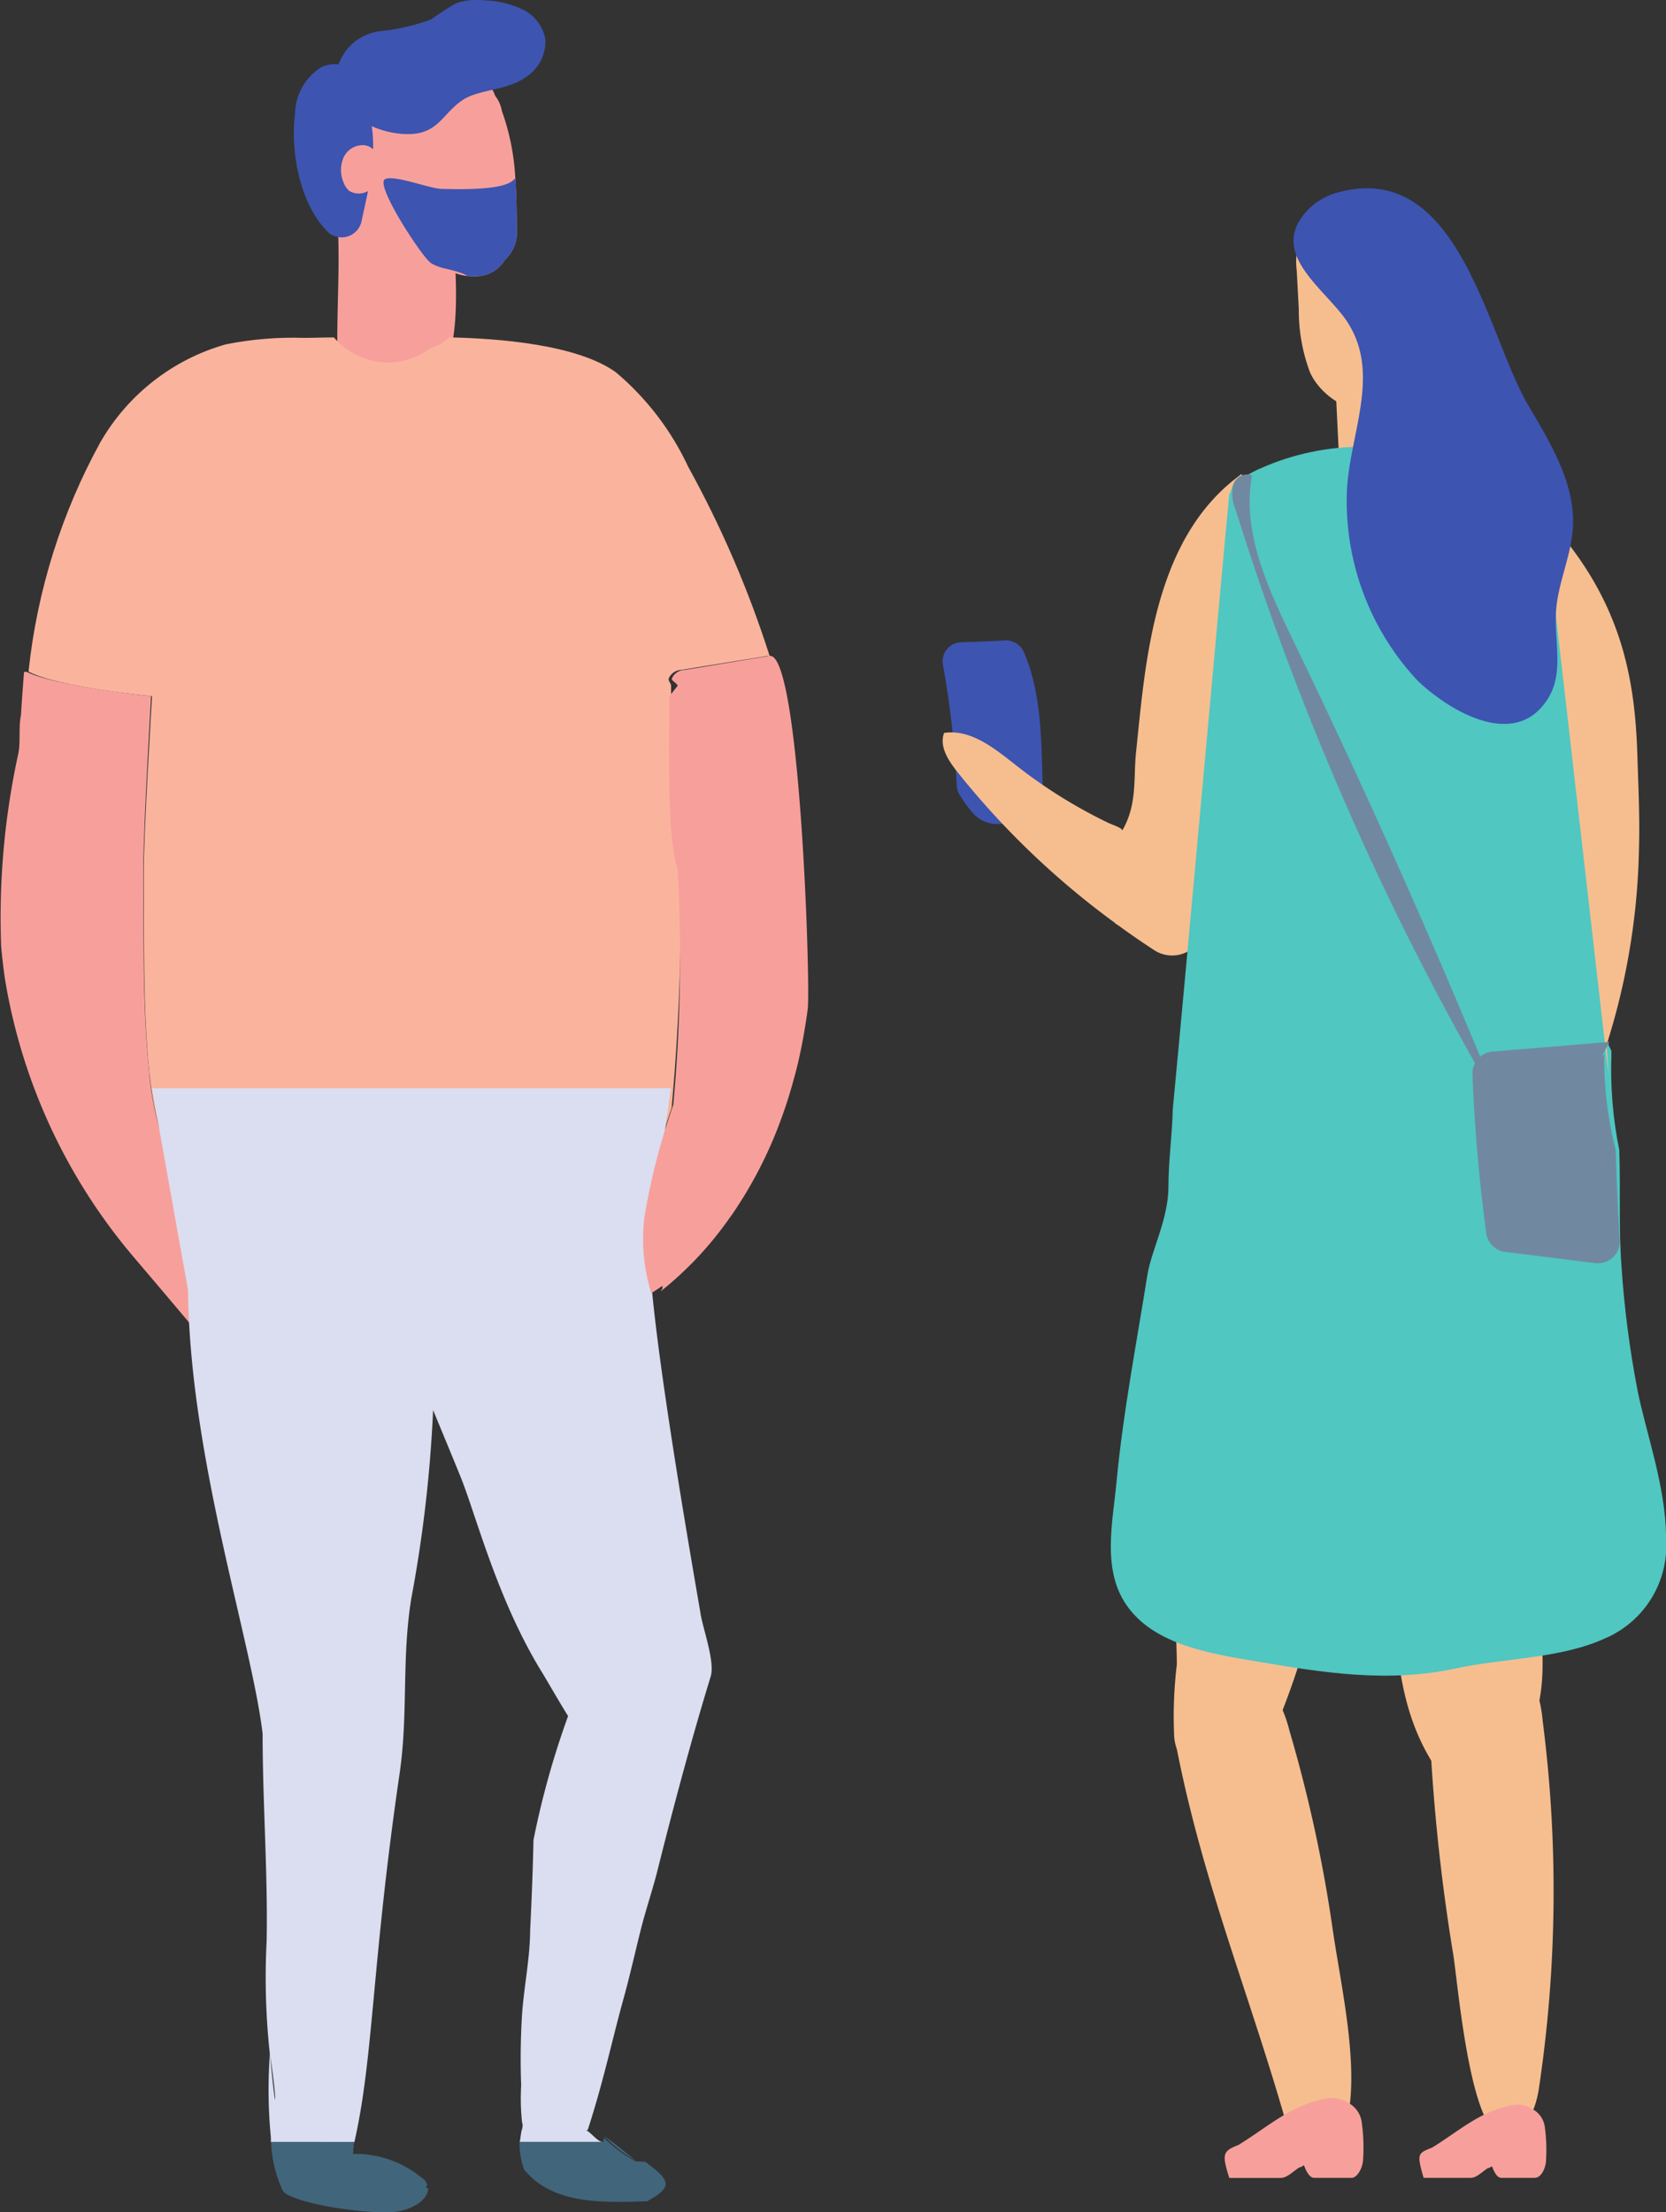 <svg xmlns="http://www.w3.org/2000/svg" xmlns:xlink="http://www.w3.org/1999/xlink" width="90.058" height="119.577" viewBox="0 0 90.058 119.577"><rect x="0" y="0" width="90.058" height="119.577" fill="#333333" stroke="none"/><defs><clipPath id="a"><rect width="90.058" height="119.578" fill="none"/></clipPath><clipPath id="b"><path d="M97.738,37.282a8.834,8.834,0,0,0-1.385.816c-.074.2-.14.4-.223.585-.7,7.423-2.161,23.873-3.051,33.214-.025,1.335-.234,2.768-.234,4.177v.009c0,1.746-.927,3.434-1.142,4.794-.584,3.674-1.295,7.332-1.65,11.021-.206,2.307-.875,5,.665,6.986,1.508,1.961,4.382,2.431,6.838,2.843,3.624.618,7.15,1.186,10.833.387,2.578-.56,5.643-.519,8.04-1.615a5.451,5.451,0,0,0,3.314-5.429V95c-.01-2.7-1.1-5.7-1.534-7.883a54.518,54.518,0,0,1-.873-6.739c-.157-2.093-.046-4.185-.12-6.286a21.865,21.865,0,0,1-.424-5.165v-.132c0-.157-.169-.3-.161-.461l-.105-.058-3.3-28.461c.058.066.091.131.149.2.321,2.142.02-.141.029-.214-.074-.066-.138-.149-.212-.215a13.378,13.378,0,0,0-1.856-1.392,15.405,15.405,0,0,0-7.866-2.111,13.493,13.493,0,0,0-5.728,1.205" transform="translate(-89.731 -36.077)" fill="none"/></clipPath><linearGradient id="c" x1="-1.947" y1="1.428" x2="-1.925" y2="1.428" gradientUnits="objectBoundingBox"><stop offset="0" stop-color="#94dcd8"/><stop offset="1" stop-color="#50c7c1"/></linearGradient><clipPath id="e"><path d="M24.51,27.638c-.173.082-.349.157-.513.222a3.815,3.815,0,0,1-2.21.75,3.856,3.856,0,0,1-2.974-1.36c-1.087.009-.52.017-1.607.025a18.581,18.581,0,0,0-4.226.347A11.408,11.408,0,0,0,6.193,32.91a32.9,32.9,0,0,0-3.88,12.34c0,.021,0,.042,0,.064,1.605.854,6.671,1.331,6.671,1.331s-.468,7.526-.45,9.7c.03,3.481-.053,7.128.3,10.6.339,3.333,1.133,5.024,2.835,8.156H35.6a31.322,31.322,0,0,1,1.472-6.22,121.313,121.313,0,0,0,.428-15.07,16.761,16.761,0,0,1-.46-5.567V46.082c0-.139-.177-.28-.128-.4a.768.768,0,0,1,.687-.462c1.557-.248,3.122-.511,4.679-.758.064.2.114.41.176.614.023-.027.046-.052.07-.078-.054-.178-.1-.359-.158-.536a56.821,56.821,0,0,0-4.393-10.206,14.951,14.951,0,0,0-3.9-5.108c-2.084-1.524-6.4-1.846-9.023-1.9a2.148,2.148,0,0,1-.533.395" transform="translate(-2.308 -27.243)" fill="none"/></clipPath><linearGradient id="f" x1="-0.038" y1="2.118" x2="-0.022" y2="2.118" gradientUnits="objectBoundingBox"><stop offset="0" stop-color="#ffead0"/><stop offset="1" stop-color="#fab49d"/></linearGradient></defs><g clip-path="url(#a)"><path d="M77.139,51.822c.789-.02,1.577-.052,2.365-.1a1.063,1.063,0,0,1,1.037.648c.951,2.17.938,4.777,1.009,7.074a1.879,1.879,0,0,1-1.623,2,1.762,1.762,0,0,1-2.1-.336,6.962,6.962,0,0,1-.776-1.056,1.033,1.033,0,0,1-.145-.485,50.609,50.609,0,0,0-.741-6.51,1.025,1.025,0,0,1,.976-1.23" transform="translate(-25.19 -17.109)" fill="#3d54b1"/><path d="M107.453,30.816q.142,2.936.284,5.871a5.307,5.307,0,0,0,.509,2.429,1.819,1.819,0,0,0,2.1.929c.861-.344,1.107-1.425,1.205-2.347a8.648,8.648,0,0,0-.584-5.079c-.831-1.52-2.861-2.505-4.362-1.642Z" transform="translate(-35.267 -10.141)" fill="#f6be8f"/><path d="M26.735,11.455c.988,2.035,3.073,3.3,5.074,4.366.379.2.749.387,1.1.569a.025.025,0,0,0,.016.008,2.209,2.209,0,0,0,.2.107,2.443,2.443,0,0,0,.922.272,2.679,2.679,0,0,0,.445.017,1.858,1.858,0,0,0,1.582-.906,1.974,1.974,0,0,0,.634-1.483c-.009-.98-.017-1.952-.083-2.916-.008-.074-.008-.157-.016-.23A12.579,12.579,0,0,0,35.9,7.863a1.883,1.883,0,0,0-.362-.824c-.033-.082-.066-.165-.107-.248a2.2,2.2,0,0,0-3.567-.478,3.855,3.855,0,0,0-1.779.041,2.147,2.147,0,0,0-1.466,1.178,2.086,2.086,0,0,0-.222.741,2.182,2.182,0,0,0-1.1.486,2.218,2.218,0,0,0-.568,2.694" transform="translate(-8.768 -1.858)" fill="#f7a09b"/><path d="M30.448,13.457a1.733,1.733,0,0,1,.62.551A1.926,1.926,0,0,1,32.209,15.1a2.33,2.33,0,0,1,1.313,2.173c.1,1.8.317,4.8-.465,6.6a1.787,1.787,0,0,1-1.765,1.71,1.328,1.328,0,0,1-.873.044,1.2,1.2,0,0,1-.157.068c-1,1.216-2.938.342-3.025-1.761-.12-2.9.207-5.857-.08-8.748-.266-2.684,2.406-3.97,3.292-1.722" transform="translate(-8.977 -4.07)" fill="#f7a09b"/><path d="M29.349,1.7a11.105,11.105,0,0,0,2.942-.655A13.288,13.288,0,0,1,33.655.166,3.341,3.341,0,0,1,35.143.019,5.207,5.207,0,0,1,37.21.5a2.235,2.235,0,0,1,1.247,1.631,2.3,2.3,0,0,1-1.087,2.061c-1.1.753-2.576.607-3.494,1.29-1.037.773-1.265,1.765-2.851,1.767-1.792,0-4.143-1.2-3.869-3.257a2.7,2.7,0,0,1,1.4-2,3.366,3.366,0,0,1,.792-.285" transform="translate(-8.976 0)" fill="#3d54b1"/><path d="M23.8,7.861A3.031,3.031,0,0,1,25.23,5.338c1.083-.487,2.163.22,2.791,1.28a1.114,1.114,0,0,1-.19,1.318c.452,1.854.017,3.684-.43,5.7a1.1,1.1,0,0,1-1.753.681c-1.508-1.389-2.126-4.26-1.849-6.453" transform="translate(-7.851 -1.714)" fill="#3d54b1"/><path d="M33.29,18.723a1.689,1.689,0,0,0,.288.281,2.657,2.657,0,0,0,.816.288.024.024,0,0,0,.016.009,6.085,6.085,0,0,1,.873.255c.082.041.173.082.247.124a2.679,2.679,0,0,0,.445.016,1.858,1.858,0,0,0,1.582-.905,1.975,1.975,0,0,0,.634-1.483c-.009-.98-.017-1.953-.083-2.916a1.578,1.578,0,0,1-.214.189.539.539,0,0,0-.058.033c-.741.437-2.9.378-3.74.355-.667-.025-2.57-.783-3.039-.519-.486.256,1.417,3.294,2.232,4.275" transform="translate(-10.248 -4.761)" fill="#3d54b1"/><path d="M96.318,133.285c1.308-.226,3.318,1.407,3.929,2.325a7.338,7.338,0,0,1,.832,2.02,76.641,76.641,0,0,1,2.336,10.728c.423,2.936,1.4,7.133.836,10.069a1.608,1.608,0,0,1-.968,1.277c-.379.119-.794.014-1.178.112a1.3,1.3,0,0,1-.573.1c-.307-.068-.45-.443-.541-.767-2.011-7.115-4.542-13.164-5.983-20.446-.246-1.249-.4-4.567.941-5.3a1.2,1.2,0,0,1,.369-.126" transform="translate(-31.376 -44.085)" fill="#f6be8f"/><path d="M117.283,131.229c1.427.028,3.267,2.02,3.753,3.041a7.056,7.056,0,0,1,.523,2.147,71.936,71.936,0,0,1-.206,19.9c-.177,1.181-.816,2.693-2,2.506-1.733-.274-2.382-8.283-2.627-9.77a104.071,104.071,0,0,1-1.337-13.726c-.039-1.276-.077-3.585,1.476-4.046a1.353,1.353,0,0,1,.414-.054" transform="translate(-38.169 -43.412)" fill="#f6be8f"/><path d="M94.609,118.08c.063-2.53-.6-5.834.308-8.238,1.347-3.582,6.774-3.8,8.332-1.068a2.475,2.475,0,0,1,1.22,2.511c-.822,5.641-1.983,11.96-4.235,17.365-.016.143-.025.286-.043.428a2.526,2.526,0,0,1-.893,1.614c-.041.082-.075.171-.116.253a1.445,1.445,0,0,1-1.925.48,2.351,2.351,0,0,1-2.547-2.286,23.355,23.355,0,0,1,.148-3.812c-.023-2.412-.308-4.839-.248-7.247" transform="translate(-31.241 -35.369)" fill="#f6be8f"/><path d="M114.428,103.953c4.6-.323,4.759,5.264,4.671,8.494a33.68,33.68,0,0,0,.238,6.428c.465,2.967,1.243,6.587-.2,9.387a2.713,2.713,0,0,1-.411.578c-.549,1.845-3.487,2.726-4.646.917-2.849-4.451-1.716-9.749-2.711-14.705-.683-3.4-2.366-10.716,3.058-11.1" transform="translate(-36.581 -34.385)" fill="#f6be8f"/><path d="M107.773,19.33c1.831,2.066,3.266,6.371,2.308,7.894-1.261,2.008-3.891.552-4.619-1.062a9.5,9.5,0,0,1-.611-3.428q-.056-1.056-.113-2.113a3.575,3.575,0,0,1,.159-1.6,1.223,1.223,0,0,1,1.269-.795,3.209,3.209,0,0,1,1.607,1.1" transform="translate(-34.643 -6.024)" fill="#f6be8f"/><path d="M96.211,78.621c.017,0,.03-.006.047-.007.05.029.1.062.148.09Z" transform="translate(-31.828 -26.007)" fill="#f6be8f"/><path d="M76.22,52.272c1.413-.21,2.654.782,3.74,1.628a26.939,26.939,0,0,0,5.116,3.222c.3.141.778.283.778.428v0c.824-1.411.6-2.811.743-4.2.518-4.918.929-11.657,5.726-15.083-.527,5.116-1.526,14.935-2.35,23.61v.008c0,.18-.017.359-.029.538.118,1,.237-2.117.356-1.115-.078.041-.029.487.021,1.067a1.776,1.776,0,0,1-2.735,1.642q-.97-.633-1.9-1.31l-.214-.139v-.019a44.273,44.273,0,0,1-8.531-8.169c-.491-.62-.986-1.378-.719-2.1" transform="translate(-25.19 -12.657)" fill="#f6be8f"/></g><g transform="translate(60.047 24.142)"><g clip-path="url(#b)"><rect width="30.564" height="66.836" transform="translate(-0.553 0)" fill="url(#c)"/></g></g><g clip-path="url(#a)"><path d="M128.225,71.894l-3.463-30.233c4.067,4.347,4.886,8.538,5.021,12.939.051,1.655.139,3.369.086,5.1a37.139,37.139,0,0,1-1.557,9.933c-.068.213-.122.432-.195.644.043.541.079,1.081.108,1.615" transform="translate(-41.273 -13.782)" fill="#f6be8f"/><path d="M118.945,85.9q.165,4.312.746,8.594a1.189,1.189,0,0,0,1.05,1.019c1.2.132,3.025.381,4.844.6a1.183,1.183,0,0,0,1.319-1.253c-.1-1.585-.158-3.17-.214-4.76a1.113,1.113,0,0,0-.029-.215,19.618,19.618,0,0,1-.592-5.059c-.05.05-.09.092-.132.132l.132-.263.28-.544-.255.025-6.054.5a1.19,1.19,0,0,0-1.093,1.225" transform="translate(-39.348 -27.839)" fill="#7089a1"/><path d="M112.762,70.314A155.2,155.2,0,0,1,99.714,40.2a2.231,2.231,0,0,1-.133-1.3.778.778,0,0,1,1.023-.539c-.565,3.064.861,6.1,2.218,8.908q5.748,11.876,10.767,24.086Z" transform="translate(-32.925 -12.667)" fill="#7089a1"/><path d="M107.443,22.5l-.043-.068c-1.211-1.847-4.523-3.82-1.968-6.219a3.6,3.6,0,0,1,1.6-.82c6.432-1.621,7.892,7.711,10.148,11.544,1.213,2.061,2.56,4.249,2.41,6.635-.1,1.53-.81,2.971-.911,4.5-.1,1.548.407,3.231-.358,4.58-1.718,3.028-5.4.823-7.131-.84a14.2,14.2,0,0,1-3.816-10.21c.124-3.045,1.842-6.3.068-9.1" transform="translate(-34.566 -5.029)" fill="#3d54b1"/><path d="M105.764,173.767h-2c-.258,0-.445-.389-.546-.677-.064.025-.124.072-.188.1-.022.015-.044,0-.067.013-.335.217-.662.568-1,.568H99.177c-.408-1.294-.353-1.449.489-1.777,1.595-.97,2.892-2.214,4.87-2.536a1.791,1.791,0,0,1,.915.159.114.114,0,0,1,.015.01,1.318,1.318,0,0,1,.219.131,1.4,1.4,0,0,1,.65.988,9.838,9.838,0,0,1,.068,2.132c-.048.385-.3.893-.639.893" transform="translate(-32.727 -56.053)" fill="#f7a09b"/><path d="M120.911,173.948h-1.826c-.236,0-.408-.358-.5-.621-.058.023-.114.064-.171.087-.021.014-.041,0-.062.013-.306.2-.606.521-.916.521h-2.55c-.373-1.294-.323-1.328.447-1.627,1.459-.887,2.646-2.026,4.455-2.319a1.381,1.381,0,0,1,.675.08,1.263,1.263,0,0,1,.163.064s.009.007.013.009a1.167,1.167,0,0,1,.2.119,1.279,1.279,0,0,1,.595.9,9.023,9.023,0,0,1,.061,1.951c-.044.353-.273.818-.584.818" transform="translate(-37.931 -56.234)" fill="#f7a09b"/><path d="M29.544,12.766a.866.866,0,0,0-.7-1.037,1.143,1.143,0,0,0-1.153.648,1.7,1.7,0,0,0,0,1.375,1.084,1.084,0,0,0,.294.438,1,1,0,0,0,1.354-.3,2.883,2.883,0,0,0,.411-1.478Z" transform="translate(-9.113 -3.876)" fill="#f7a09b"/><path d="M2.236,54.251c-.07.77-.111,1.546-.143,2.331.032-.784.073-1.561.143-2.331" transform="translate(-0.692 -17.947)" fill="#f7a09b"/><path d="M.41,79.147c-.014-.089-.026-.179-.039-.268.013.09.025.179.039.268" transform="translate(-0.123 -26.094)" fill="#f7a09b"/></g><g transform="translate(1.544 18.231)"><g clip-path="url(#e)"><rect width="40.212" height="47.855" transform="translate(0 0)" fill="url(#f)"/></g></g><g clip-path="url(#a)"><path d="M.062,69.093q.07.822.188,1.645A2.679,2.679,0,0,0,.29,71,30.967,30.967,0,0,0,7.2,85.867Q8.79,87.735,10.36,89.6c1.48,1.755,2.028-3.766,1.175-4.949-.227-.321-.438-.619-.642-.917a15.907,15.907,0,0,1-2.843-8c-.352-3.469-.274-6.962-.305-10.447-.023-2.17.423-9.7.423-9.7s-5.114-.532-6.719-1.316L1.3,54.269c-.086,1.065-.149,2.012-.165,2.325-.141.689-.015,1.387-.141,2.075A41.428,41.428,0,0,0,.062,69.093" transform="translate(0 -17.953)" fill="#f7a09b"/><path d="M12.275,87.9l1.949,10.9c.094,9.06,3.43,18.925,4.033,23.984,0,3.735.282,7.435.219,11.178a38.2,38.2,0,0,0,.172,6.138,26.89,26.89,0,0,0,.055,4.5c0,.011,0,.111,0,.122,0-.025,0,.134,0,.134H23.23c-.031,0-.062,0-.094.647h0a1.707,1.707,0,0,1,.093-.693c1.034-4.6.916-9.476,2.428-19.836.486-3.289.1-6.2.642-9.523a72.674,72.674,0,0,0,1.174-10.157c.493,1.2,1,2.412,1.48,3.595.861,2.13,2,6.711,4.463,10.674.478.8.909,1.559,1.354,2.271a45.723,45.723,0,0,0-1.871,6.7c-.031,1.425-.079,2.806-.18,4.881-.008,1.559-.353,3.13-.446,4.673-.071,1.237-.086,2.462-.039,3.7a12.239,12.239,0,0,0,.039,1.925c.007.047.023.146.039.2a.931.931,0,0,1-.031.252c-.062.154-.107.693-.131.693h4.512c-.3,0-.665-.546-.966-.669,0-.008-.188-.191-.188-.2v-.11c0-.023.173-.047.22-.07-.031-.016.039-.023.016-.047-.024.007-.236,0-.236.007v.441h.321c.846-2.589,1.324-4.891,1.927-7.061.352-1.253.7-2.831,1.026-4.092.258-.955.564-1.878.807-2.826.555-2.216,1.628-6.419,2.89-10.538.242-.791-.423-2.588-.549-3.395-.219-1.347-3.007-16.993-2.74-20.2l1.135-8.2Zm6.39,52.271c.4,2.647.329,3.7,0,0" transform="translate(-4.061 -29.078)" fill="#dadef0"/><path d="M34.744,176.716h0c0-.005,0-.01,0-.015s0,.009,0,.015" transform="translate(-11.494 -58.455)" fill="#41657b"/><path d="M48.793,172.531c.591.4,1.166.89,1.71,1.321a7.236,7.236,0,0,1-1.71-1.321" transform="translate(-16.141 -57.076)" fill="#41657b"/><path d="M42.509,175.562c-.067-.068-.142-.12-.205-.194-.009-.023-.013-.05-.022-.074.009.023.013.046.022.07.064.074.138.13.205.2" transform="translate(-13.987 -57.99)" fill="#41657b"/><path d="M51.53,177.815l-.153,0,.155-.005Z" transform="translate(-16.996 -58.823)" fill="#41657b"/><path d="M49.5,177.854c.116,0,.232-.006.348-.007s.254,0,.381,0c-.242.007-.486.01-.729.009" transform="translate(-16.376 -58.834)" fill="#41657b"/><path d="M46.5,172.893c.007,0,.013-.161.021-.153s.01-.08.015-.074a6.915,6.915,0,0,0,1.71,1.275c.01.007.019-.009.029,0s.478.017.5.032c.477.368,1.09.794,1.09,1.185v.011c0,.391-.66.732-1,.936l-.31.005-.219.005c-.175.006-.381.012-.559.016-.126,0-.27,0-.4,0-1.894.012-3.836-.212-5.074-1.642-.009-.023-.064-.045-.072-.068a3.857,3.857,0,0,1-.261-1.371,1.926,1.926,0,0,1,.015-.282c0-.019-.011.122-.011.122H46.5Z" transform="translate(-13.883 -57.12)" fill="#41657b"/><path d="M26.408,172.893c-.031,0-.062,0-.094.647h0a5.668,5.668,0,0,1,3.64,1.225c.2.157.284.187.37.43.038.1-.052.06-.052.142v.022c0,.011.112.031.111.043-.018.715-1.008,1.192-1.838,1.274-1.2.125-4.812-.309-5.885-1.005a.662.662,0,0,1-.151-.175,6.782,6.782,0,0,1-.618-2.773c0-.017,0-.039,0-.056s0,.122,0,.091,0,.134,0,.134Z" transform="translate(-7.239 -57.12)" fill="#41657b"/><path d="M53.816,64.5c-.618-1.757-.445-7.469-.445-9.348l.444-.556c0-.14-.355-.28-.305-.4a.757.757,0,0,1,.68-.461c1.557-.247,3.037-.511,4.6-.758,1.644-.244,2.218,17.788,2.061,19.079-.048.389-.112.776-.176,1.164q-.166,1-.406,1.984c-.052.217-.114.432-.172.646-.086.319-.176.634-.274.949-.086.276-.176.552-.272.825-.054.154-.108.306-.165.459a22.95,22.95,0,0,1-2.619,5.077c-.035.05-.075.1-.11.148a18.879,18.879,0,0,1-3.738,4c0-.058.08-.107.08-.157s0-.088,0-.131c-.2.135-.4.278-.608.395a9.944,9.944,0,0,1-.368-4.111,36.632,36.632,0,0,1,1.56-6.067A86.665,86.665,0,0,0,53.816,64.5" transform="translate(-17.188 -17.522)" fill="#f7a09b"/></g></svg>